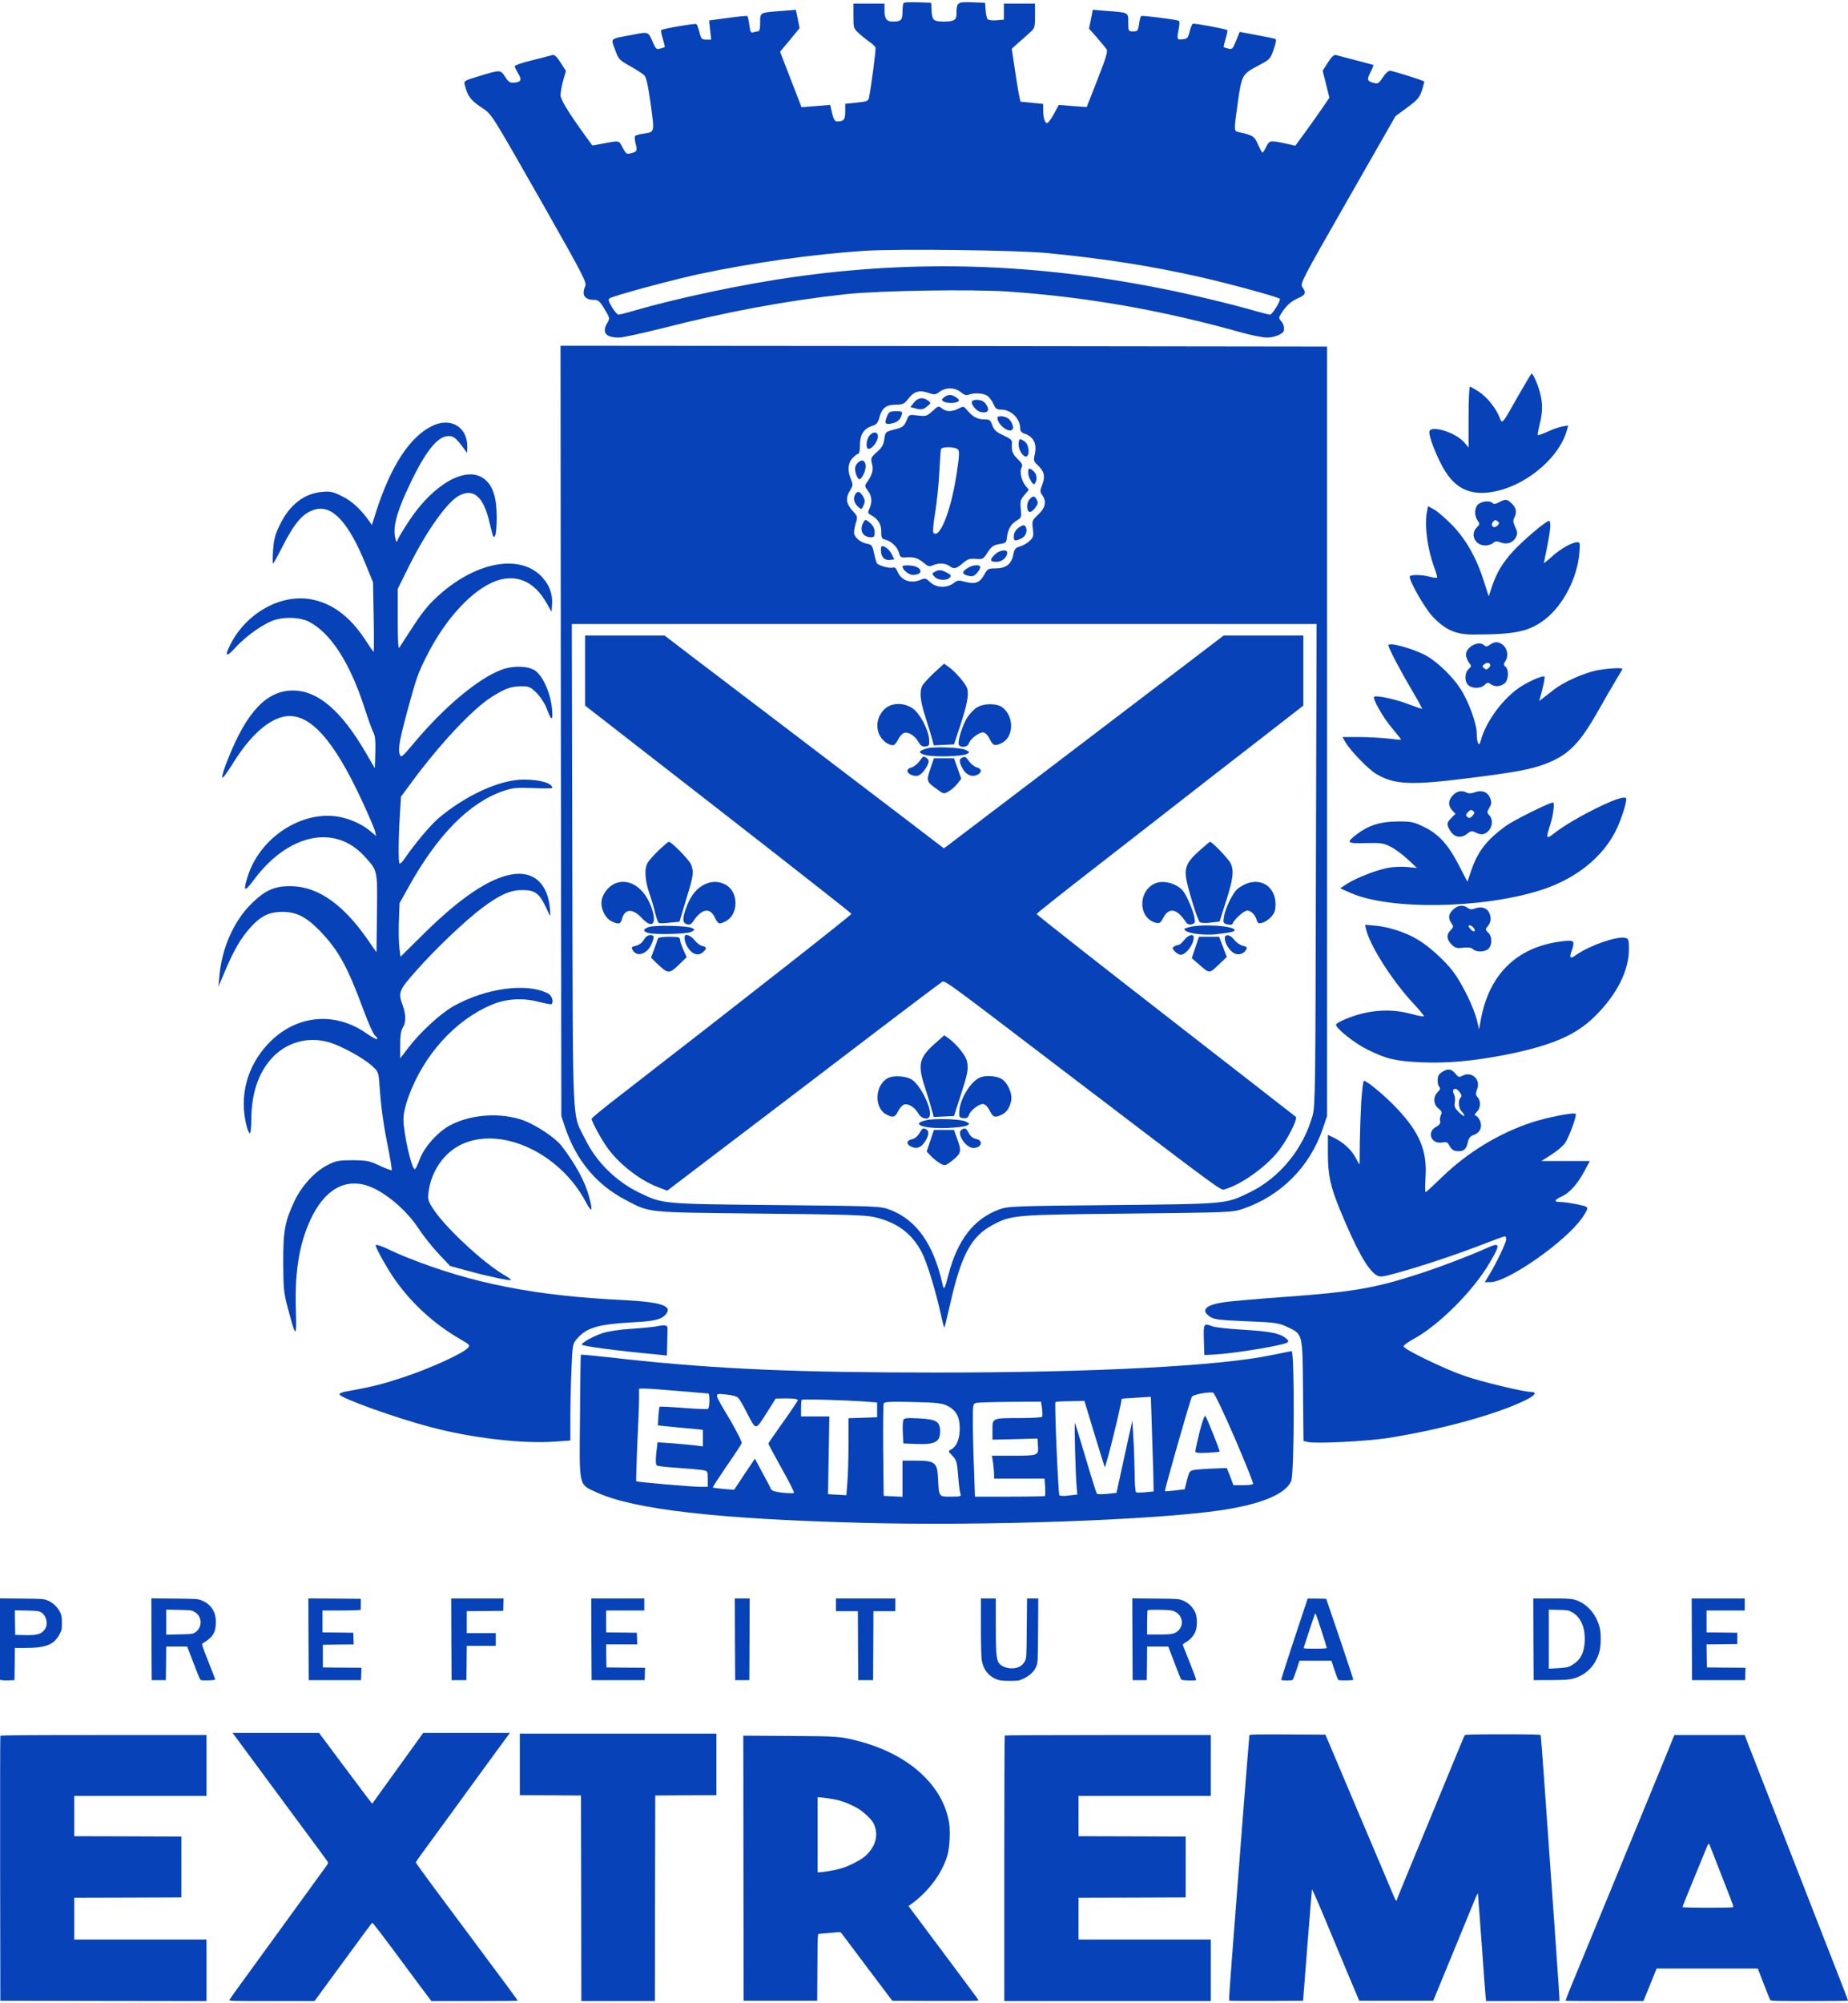 <svg width="192" height="208" viewBox="0 0 192 208" fill="none" xmlns="http://www.w3.org/2000/svg">
<path d="M93.884 0.304C93.816 0.372 93.765 0.797 93.765 1.238C93.765 2.088 93.612 2.241 92.762 2.241C92.116 2.241 91.895 1.952 91.895 1.102V0.372H90.28H88.665V1.663C88.665 2.887 88.682 2.955 89.226 3.448C89.515 3.72 90.025 4.128 90.314 4.332C90.62 4.536 90.909 4.808 90.96 4.927C91.028 5.114 90.518 8.99 90.28 10.163C90.212 10.486 90.042 10.554 89.005 10.656L87.816 10.775V11.591C87.816 12.424 87.662 12.611 86.966 12.611C86.745 12.611 86.609 12.39 86.456 11.761L86.252 10.894L84.756 11.013L83.277 11.132L82.461 9.024C82.019 7.868 81.509 6.576 81.339 6.134L81.05 5.369L82.07 4.145L83.073 2.921L82.886 1.969L82.682 1.017L81.22 1.136C78.908 1.306 78.976 1.272 78.976 2.343C78.976 3.023 78.908 3.261 78.738 3.261C78.602 3.261 78.381 3.312 78.228 3.363C78.024 3.448 77.939 3.278 77.854 2.598C77.786 2.122 77.701 1.697 77.633 1.663C77.582 1.629 76.664 1.714 75.594 1.867L73.673 2.122L73.775 3.108L73.894 4.111H73.384C72.908 4.111 72.84 4.043 72.67 3.346C72.568 2.921 72.415 2.547 72.347 2.496C72.211 2.411 68.811 2.989 68.692 3.125C68.641 3.176 68.726 3.584 68.862 4.026C68.998 4.485 69.083 4.876 69.066 4.893C69.049 4.91 68.828 4.978 68.59 5.046C68.199 5.148 68.131 5.08 67.842 4.417C67.332 3.244 67.417 3.278 65.598 3.635C63.303 4.06 63.456 3.941 63.898 5.148C64.255 6.151 64.323 6.219 65.462 6.865C66.125 7.239 66.788 7.664 66.941 7.817C67.145 8.021 67.332 8.854 67.604 10.809C68.012 13.818 68.046 13.698 66.805 13.886C66.397 13.937 66.023 14.056 65.972 14.14C65.921 14.242 65.955 14.599 66.04 14.939C66.244 15.653 66.176 15.772 65.513 15.925C65.105 16.027 65.02 15.959 64.697 15.347C64.306 14.565 64.374 14.582 62.742 14.888C62.096 15.024 61.553 15.109 61.536 15.092C61.536 15.092 61.213 14.65 60.839 14.14C59.02 11.625 58.238 10.333 58.238 9.874C58.238 9.602 58.357 8.922 58.51 8.361L58.799 7.358L58.238 6.491C57.864 5.896 57.609 5.658 57.405 5.709C57.252 5.76 56.317 5.998 55.314 6.253C54.294 6.491 53.478 6.78 53.478 6.882C53.478 6.967 53.648 7.307 53.835 7.63C54.243 8.293 54.141 8.531 53.393 8.582C52.985 8.616 52.815 8.497 52.475 7.97C51.982 7.222 52.016 7.222 49.62 7.953C48.226 8.378 48.175 8.412 48.294 8.837C48.566 9.942 48.889 10.384 49.908 11.081C51.166 11.931 50.758 11.302 56.572 21.501C60.601 28.606 60.975 29.337 60.805 29.711C60.397 30.629 60.737 31.139 61.757 31.139C62.164 31.139 62.334 31.292 62.81 32.091C63.371 33.026 63.371 33.077 63.099 33.519C62.505 34.539 62.913 35.049 64.34 35.049C64.697 35.049 66.788 34.59 68.964 34.046C75.543 32.363 81.883 31.19 87.9 30.544C91.334 30.17 100.955 30.017 104.746 30.272C113.008 30.85 120.742 32.21 129.105 34.556C130.091 34.828 131.213 35.049 131.621 35.049C132.42 35.049 133.355 34.658 133.389 34.318C133.44 33.91 133.338 33.604 133.083 33.315C132.845 33.043 132.845 32.975 133.117 32.55C133.644 31.717 134.103 31.309 134.851 30.969C135.633 30.629 135.735 30.408 135.31 29.813C135.055 29.456 135.242 29.099 140.018 20.753L144.982 12.067L146.223 11.149C147.294 10.367 147.481 10.129 147.736 9.381C147.889 8.905 147.991 8.48 147.974 8.463C147.821 8.327 144.642 7.341 144.404 7.341C144.251 7.341 143.911 7.647 143.673 8.038C143.265 8.65 143.146 8.718 142.755 8.616C142.041 8.446 141.99 8.276 142.381 7.511C142.585 7.12 142.721 6.78 142.687 6.746C142.653 6.729 141.837 6.508 140.851 6.253C139.865 5.998 138.948 5.76 138.795 5.709C138.608 5.658 138.336 5.896 137.962 6.491L137.418 7.341L137.775 8.752L138.115 10.146L137.248 11.421C136.755 12.118 135.973 13.239 135.48 13.902L134.579 15.126L133.508 14.888C131.961 14.565 131.876 14.582 131.553 15.245C131.4 15.568 131.23 15.84 131.162 15.84C131.111 15.84 130.907 15.466 130.703 15.007C130.346 14.158 130.176 14.039 128.748 13.732C128.17 13.597 128.187 13.681 128.612 10.571C129.02 7.749 129.054 7.698 130.822 6.763C131.944 6.168 131.995 6.117 132.335 5.114C132.59 4.366 132.624 4.077 132.471 4.026C132.352 3.992 131.485 3.805 130.533 3.635L128.799 3.312L128.425 4.23C128.085 5.08 128.017 5.148 127.609 5.046C127.371 4.978 127.15 4.91 127.133 4.893C127.116 4.876 127.201 4.485 127.337 4.026C127.473 3.584 127.558 3.176 127.507 3.125C127.388 3.006 124.142 2.411 123.938 2.462C123.853 2.496 123.7 2.853 123.598 3.278C123.428 3.958 123.36 4.026 122.867 4.077C122.272 4.145 122.255 4.111 122.476 2.955C122.578 2.445 122.561 2.19 122.425 2.139C122.068 2.02 118.685 1.578 118.566 1.663C118.498 1.697 118.396 2.071 118.345 2.496C118.226 3.21 118.192 3.261 117.716 3.261C117.24 3.261 117.223 3.244 117.223 2.343C117.223 1.272 117.291 1.306 114.996 1.136L113.535 1.017L113.348 1.986L113.144 2.972L113.959 3.89C114.401 4.4 114.843 4.944 114.962 5.097C115.115 5.335 114.945 5.913 114.027 8.259L112.906 11.115L111.461 11.013L109.999 10.894L109.489 11.846C109.217 12.356 108.894 12.781 108.792 12.781C108.554 12.781 108.384 12.237 108.384 11.404V10.792L107.211 10.673L106.021 10.554L105.851 9.755C105.766 9.313 105.562 8.072 105.409 7.001L105.12 5.063L105.698 4.536C106.021 4.264 106.565 3.771 106.905 3.465C107.517 2.921 107.534 2.887 107.534 1.646V0.372H105.919H104.304V1.204V2.037L103.522 2.105C103.097 2.139 102.689 2.088 102.604 1.986C102.519 1.884 102.434 1.459 102.4 1.051L102.349 0.287L100.972 0.236C99.443 0.185 99.375 0.236 99.375 1.493C99.375 2.071 99.086 2.241 98.1 2.241C96.995 2.241 96.842 2.105 96.791 1.153L96.74 0.287L95.38 0.236C94.615 0.219 93.952 0.236 93.884 0.304ZM108.809 26.277C114.877 26.872 119.62 27.62 124.737 28.776C127.677 29.439 132.777 30.833 132.964 31.02C133.117 31.156 132.182 32.669 131.961 32.669C131.842 32.669 131.213 32.516 130.567 32.329C128.034 31.598 123.972 30.612 120.708 29.966C107.483 27.331 95.142 26.957 82.376 28.776C77.293 29.49 70.375 30.952 65.989 32.227C65.173 32.465 64.391 32.669 64.255 32.669C64.136 32.669 63.83 32.312 63.575 31.887C63.201 31.258 63.167 31.071 63.354 30.969C63.779 30.697 69.814 29.065 72.585 28.47C78.041 27.297 84.45 26.396 89.855 26.04C93.425 25.819 105.613 25.971 108.809 26.277Z" fill="#0742B8"/>
<path d="M58.271 75.88L58.322 115.878L58.713 117.067C59.886 120.518 61.994 123.034 65.037 124.615C67.587 125.941 66.941 125.873 78.976 126.009C87.866 126.094 89.974 126.162 90.892 126.383C93.204 126.927 94.734 128.066 95.753 130.003C96.314 131.057 97.232 134.083 97.776 136.582C97.929 137.313 98.082 137.874 98.116 137.84C98.15 137.823 98.405 136.752 98.694 135.494C99.867 130.309 100.887 128.389 103.114 127.199C105.086 126.145 105.341 126.128 117.223 126.009C127.745 125.89 128.051 125.89 129.122 125.516C133.048 124.19 136.057 121.181 137.417 117.237L137.876 115.878V75.931V35.984L98.048 35.933L58.237 35.899L58.271 75.88ZM99.833 40.726C100.173 41.015 100.411 41.083 100.649 40.981C101.227 40.76 102.162 40.811 102.587 41.1C102.808 41.253 103.08 41.644 103.216 41.95C103.42 42.426 103.556 42.528 103.981 42.528C105.069 42.528 106.004 43.463 106.004 44.551C106.004 44.755 106.157 44.925 106.395 45.01C107.346 45.299 107.754 46.047 107.516 47.118C107.363 47.798 107.38 47.883 107.788 48.274C108.485 48.92 108.621 49.447 108.298 50.297C108.043 50.96 108.043 51.062 108.281 51.402C108.757 52.065 108.621 52.711 107.873 53.424C107.227 54.036 107.21 54.087 107.312 54.92C107.397 55.685 107.363 55.804 106.956 56.178C106.718 56.399 106.276 56.654 105.97 56.739C105.494 56.875 105.392 57.011 105.273 57.606C105.086 58.575 104.508 59.017 103.437 59.017C102.672 59.017 102.604 59.051 102.247 59.697C101.788 60.513 101.312 60.683 100.275 60.411C99.612 60.224 99.476 60.241 99.051 60.564C98.337 61.091 97.266 61.04 96.637 60.445C96.212 60.037 96.093 60.003 95.719 60.173C94.683 60.649 93.645 60.309 93.255 59.357C93.102 59 92.949 58.864 92.779 58.932C92.473 59.051 91.266 58.728 91.113 58.49C91.045 58.371 90.909 57.912 90.807 57.436C90.637 56.637 90.569 56.552 90.059 56.45C89.447 56.331 88.903 55.906 88.75 55.464C88.699 55.294 88.767 54.818 88.886 54.41C89.124 53.645 89.124 53.628 88.563 53.017C87.9 52.285 87.832 51.708 88.325 50.909C88.631 50.399 88.631 50.314 88.41 49.77C88.036 48.869 88.087 48.087 88.58 47.56C88.801 47.322 89.073 47.118 89.175 47.118C89.277 47.118 89.345 46.727 89.345 46.2C89.345 45.129 89.736 44.517 90.603 44.228C91.079 44.075 91.215 43.922 91.385 43.276C91.657 42.341 92.082 42.018 93.102 42.018C93.799 42.018 93.934 41.95 94.427 41.338C95.022 40.59 95.566 40.471 96.62 40.845C97.079 40.998 97.232 40.981 97.623 40.675C98.286 40.2 99.221 40.217 99.833 40.726ZM136.72 89.734C136.669 112.886 136.652 114.773 136.38 115.793C135.428 119.277 132.929 122.337 129.751 123.85C127.32 125.023 127.473 125.006 115.523 125.125C105.052 125.227 104.695 125.244 103.76 125.601C101.159 126.57 99.476 128.763 98.541 132.349C98.15 133.879 98.065 134.032 97.929 133.369C97.011 129.188 95.209 126.638 92.439 125.601C91.504 125.244 91.164 125.227 80.676 125.125C68.725 125.006 68.879 125.023 66.448 123.85C64.017 122.677 61.96 120.671 60.787 118.257C59.41 115.487 59.529 117.866 59.461 89.819L59.41 64.796H98.099H136.788L136.72 89.734Z" fill="#0742B8"/>
<path d="M98.082 41.253C97.811 41.474 97.794 41.525 98.014 41.678C98.32 41.882 99.204 41.899 99.527 41.695C99.697 41.576 99.663 41.491 99.357 41.27C98.865 40.93 98.507 40.93 98.082 41.253Z" fill="#0742B8"/>
<path d="M94.955 41.797L94.581 42.273L94.989 42.375C95.669 42.579 95.924 42.545 96.332 42.188C96.74 41.848 96.74 41.848 96.417 41.593C95.907 41.203 95.363 41.288 94.955 41.797Z" fill="#0742B8"/>
<path d="M100.99 41.678C100.837 41.933 101.398 42.647 101.84 42.766C102.706 42.987 102.927 42.528 102.298 41.797C102.027 41.491 101.16 41.406 100.99 41.678Z" fill="#0742B8"/>
<path d="M96.841 42.715C96.298 43.208 96.196 43.242 95.363 43.14C94.445 43.038 94.445 43.038 94.207 43.616C93.918 44.296 93.799 44.381 92.762 44.636C92.014 44.84 91.98 44.874 91.878 45.588C91.793 46.166 91.64 46.472 91.113 46.931C90.467 47.509 90.45 47.577 90.603 48.189C90.773 48.818 90.603 49.362 89.991 50.195C89.838 50.416 89.872 50.569 90.161 50.943C90.586 51.47 90.637 52.15 90.331 52.813C90.144 53.204 90.161 53.289 90.45 53.459C91.232 53.883 91.555 54.394 91.555 55.158C91.555 55.821 91.606 55.94 91.946 56.025C92.592 56.178 93.238 56.79 93.391 57.368C93.527 57.861 93.595 57.912 94.122 57.878C94.955 57.81 95.38 57.946 95.975 58.439C96.433 58.83 96.552 58.864 96.927 58.694C97.504 58.439 98.218 58.456 98.626 58.762C99.102 59.119 99.34 59.068 100.02 58.49C100.53 58.048 100.717 57.98 101.38 58.031C102.094 58.082 102.162 58.048 102.536 57.47C103.012 56.722 103.165 56.603 103.964 56.467C104.474 56.399 104.559 56.314 104.61 55.872C104.695 55.005 105.001 54.444 105.579 54.087C106.123 53.748 106.14 53.714 106.055 52.847C105.97 52.048 106.021 51.895 106.429 51.402L106.888 50.858L106.531 50.416C106.106 49.872 105.919 48.954 106.14 48.546C106.276 48.291 106.208 48.121 105.732 47.662C105.188 47.135 105.069 46.795 105.137 45.979C105.154 45.69 104.967 45.537 104.236 45.197C103.488 44.857 103.284 44.653 103.097 44.16C102.91 43.616 102.808 43.548 102.298 43.548C101.584 43.548 101.108 43.31 100.547 42.664C100.122 42.154 100.105 42.154 99.578 42.426C98.915 42.766 98.354 42.766 97.912 42.443C97.487 42.12 97.504 42.12 96.841 42.715ZM99.544 46.693C99.697 46.88 99.663 47.407 99.391 49.192C98.813 53 97.64 55.991 96.978 55.328C96.892 55.243 96.978 54.291 97.165 53.204C97.335 52.116 97.538 50.246 97.59 49.039C97.657 47.849 97.725 46.761 97.759 46.642C97.861 46.353 99.272 46.37 99.544 46.693Z" fill="#0742B8"/>
<path d="M92.15 43.242C91.861 43.956 91.963 44.109 92.626 43.973C93.254 43.837 93.51 43.616 93.68 43.072C93.781 42.732 93.731 42.698 93.085 42.698C92.456 42.698 92.371 42.749 92.15 43.242Z" fill="#0742B8"/>
<path d="M103.624 43.378C103.624 44.075 104.797 44.993 105.188 44.602C105.409 44.381 105.052 43.599 104.661 43.395C104.236 43.157 103.624 43.157 103.624 43.378Z" fill="#0742B8"/>
<path d="M90.297 45.282C89.957 45.775 89.94 46.608 90.263 46.608C90.62 46.608 91.215 45.792 91.215 45.316C91.215 44.789 90.654 44.772 90.297 45.282Z" fill="#0742B8"/>
<path d="M105.834 46.183C105.834 46.795 106.378 47.56 106.684 47.373C107.024 47.169 106.871 46.132 106.48 45.86C105.936 45.469 105.834 45.52 105.834 46.183Z" fill="#0742B8"/>
<path d="M89.107 48.07C88.954 48.206 88.835 48.478 88.835 48.648C88.835 49.158 89.158 49.872 89.345 49.753C89.685 49.532 90.025 48.648 89.923 48.223C89.804 47.73 89.498 47.679 89.107 48.07Z" fill="#0742B8"/>
<path d="M106.836 48.852C106.802 49.26 106.887 49.583 107.142 49.991C107.346 50.314 107.431 50.348 107.55 50.161C107.788 49.77 107.72 49.226 107.397 48.937C107.023 48.597 106.853 48.58 106.836 48.852Z" fill="#0742B8"/>
<path d="M88.835 51.367C88.614 51.792 88.733 52.234 89.175 52.642C89.498 52.931 89.515 52.914 89.719 52.472C89.889 52.099 89.872 51.928 89.685 51.572C89.345 50.994 89.073 50.926 88.835 51.367Z" fill="#0742B8"/>
<path d="M106.956 51.861C106.616 52.234 106.65 53.153 107.007 53.153C107.143 53.153 107.398 52.949 107.568 52.711C107.84 52.337 107.874 52.2 107.721 51.895C107.483 51.453 107.33 51.453 106.956 51.861Z" fill="#0742B8"/>
<path d="M89.702 54.24C89.243 55.073 89.634 55.787 90.518 55.787C90.79 55.787 90.875 55.685 90.875 55.311C90.875 54.818 90.688 54.495 90.161 54.105C89.923 53.934 89.855 53.952 89.702 54.24Z" fill="#0742B8"/>
<path d="M106.088 54.631C105.595 54.886 105.323 55.277 105.323 55.736C105.323 56.178 105.459 56.212 106.088 55.923C106.564 55.719 106.802 55.107 106.564 54.699C106.462 54.512 106.343 54.495 106.088 54.631Z" fill="#0742B8"/>
<path d="M91.538 56.858C91.453 57.725 91.81 58.218 92.473 58.133L92.915 58.082L92.626 57.504C92.32 56.909 91.572 56.467 91.538 56.858Z" fill="#0742B8"/>
<path d="M103.369 57.572C102.791 58.133 102.842 58.337 103.522 58.337C104.117 58.337 104.644 57.878 104.644 57.368C104.644 56.994 103.794 57.13 103.369 57.572Z" fill="#0742B8"/>
<path d="M93.765 58.83C93.765 59.153 94.428 59.697 94.836 59.697C96.059 59.68 95.805 58.796 94.547 58.711C94.088 58.677 93.765 58.728 93.765 58.83Z" fill="#0742B8"/>
<path d="M100.53 58.983C99.901 59.357 99.935 59.646 100.598 59.782C101.057 59.884 101.21 59.833 101.533 59.459C101.754 59.204 101.89 58.915 101.839 58.83C101.686 58.592 101.04 58.66 100.53 58.983Z" fill="#0742B8"/>
<path d="M97.114 59.374C96.808 59.544 96.808 59.578 97.097 59.884C97.436 60.275 98.388 60.309 98.677 59.969C98.847 59.765 98.796 59.663 98.371 59.459C97.776 59.136 97.538 59.136 97.114 59.374Z" fill="#0742B8"/>
<path d="M60.787 69.624V73.262L74.607 84.005C82.188 89.904 88.427 94.799 88.461 94.884C88.495 94.986 77.514 103.605 64.408 113.753C62.793 114.994 61.467 116.082 61.467 116.167C61.467 116.456 62.538 118.427 63.167 119.26C64.408 120.943 66.533 122.575 68.385 123.272L69.32 123.629L71.734 121.793C78.432 116.711 86.132 110.846 91.436 106.8C94.7 104.319 97.538 102.177 97.759 102.041C98.201 101.769 97.232 101.072 110.083 110.863C126.504 123.374 126.827 123.612 127.167 123.51C128.952 123.034 131.689 121.062 132.98 119.311C133.898 118.07 134.833 116.167 134.629 115.963C134.544 115.895 128.459 111.152 121.098 105.44C113.721 99.712 107.703 94.986 107.703 94.901C107.703 94.833 110.559 92.573 114.044 89.87C117.512 87.167 121.557 84.039 123.002 82.9C124.447 81.761 127.83 79.144 130.533 77.053L135.411 73.262V69.624V65.987H131.264H127.133L123.41 68.825C115.064 75.183 99.816 86.776 98.592 87.694L98.065 88.085L93.323 84.464C90.705 82.475 85.367 78.413 81.441 75.421C77.514 72.429 73.111 69.097 71.666 67.992L69.049 65.987H64.918H60.787V69.624Z" fill="#0742B8"/>
<path d="M97.045 69.862C96.467 70.389 95.923 71.001 95.821 71.205C95.515 71.817 95.6 72.752 96.127 74.384C96.399 75.234 96.705 76.254 96.824 76.662L97.011 77.393L98.065 77.342L99.119 77.291L99.765 75.336C100.479 73.16 100.666 72.174 100.496 71.511C100.377 71.035 99.272 69.743 98.524 69.216L98.082 68.91L97.045 69.862Z" fill="#0742B8"/>
<path d="M91.929 73.602C91.198 74.299 90.96 75.285 91.317 76.186C91.589 76.849 92.235 77.376 92.796 77.376C92.915 77.376 93.153 77.121 93.306 76.798C93.459 76.475 93.731 76.169 93.935 76.101C94.394 75.965 95.056 76.39 95.43 77.053C95.651 77.427 95.822 77.546 96.144 77.512C96.535 77.461 96.569 77.393 96.535 76.781C96.467 75.761 95.567 74.061 94.819 73.551C93.901 72.922 92.626 72.956 91.929 73.602Z" fill="#0742B8"/>
<path d="M101.482 73.466C101.176 73.653 100.751 74.112 100.513 74.469C100.02 75.217 99.476 76.934 99.612 77.308C99.748 77.665 100.513 77.614 100.649 77.206C100.802 76.713 101.754 75.999 102.162 76.05C102.383 76.084 102.638 76.356 102.825 76.73C103.165 77.427 103.352 77.495 104.032 77.172C105.324 76.594 105.409 74.435 104.168 73.466C103.59 73.007 102.196 73.007 101.482 73.466Z" fill="#0742B8"/>
<path d="M96.348 77.699C95.396 77.954 95.328 78.174 96.161 78.395C97.028 78.633 99.986 78.549 100.479 78.276C100.768 78.107 100.768 78.09 100.377 77.886C99.901 77.614 97.147 77.495 96.348 77.699Z" fill="#0742B8"/>
<path d="M95.498 79.076C95.294 79.347 94.92 79.636 94.699 79.687C94.461 79.738 94.274 79.891 94.274 80.027C94.274 80.35 94.92 80.656 95.379 80.537C95.787 80.435 96.484 79.483 96.484 79.025C96.484 78.82 96.161 78.566 95.906 78.566C95.889 78.566 95.702 78.787 95.498 79.076Z" fill="#0742B8"/>
<path d="M99.935 78.684C99.612 78.803 99.663 79.245 100.054 79.874C100.428 80.503 101.04 80.724 101.567 80.435C102.043 80.18 102.009 79.823 101.499 79.687C101.278 79.636 100.904 79.347 100.7 79.075C100.326 78.549 100.292 78.531 99.935 78.684Z" fill="#0742B8"/>
<path d="M96.654 79.84C96.229 81.098 96.246 81.166 97.402 81.982C98.048 82.458 98.065 82.458 98.558 82.169C98.847 82.016 99.255 81.642 99.476 81.37L99.867 80.86L99.493 79.789L99.119 78.735H98.065H97.028L96.654 79.84Z" fill="#0742B8"/>
<path d="M68.488 88.238C68.012 88.697 67.485 89.275 67.332 89.513C66.924 90.125 66.975 91.332 67.468 92.759C67.689 93.405 67.978 94.357 68.08 94.85C68.199 95.326 68.369 95.785 68.454 95.836C68.539 95.887 69.049 95.87 69.593 95.802L70.596 95.7L71.293 93.371C72.075 90.839 72.109 90.55 71.786 89.734C71.565 89.241 69.763 87.405 69.491 87.405C69.423 87.405 68.981 87.779 68.488 88.238Z" fill="#0742B8"/>
<path d="M124.6 88.34C123.376 89.428 123.087 89.989 123.223 91.111C123.342 92.028 124.396 95.496 124.651 95.751C124.736 95.836 125.212 95.87 125.756 95.802L126.708 95.683L127.337 93.711C128.119 91.298 128.238 90.38 127.847 89.632C127.609 89.139 125.943 87.422 125.722 87.405C125.671 87.405 125.178 87.83 124.6 88.34Z" fill="#0742B8"/>
<path d="M64.119 91.654C63.235 91.926 62.487 92.895 62.487 93.779C62.487 94.51 62.946 95.36 63.49 95.632C64.204 96.006 64.476 95.972 64.595 95.496C64.884 94.34 65.7 94.272 66.669 95.309C67.774 96.499 68.284 95.955 67.689 94.238C67.009 92.3 65.53 91.23 64.119 91.654Z" fill="#0742B8"/>
<path d="M73.281 91.79C72.398 92.198 71.786 92.946 71.344 94.119C70.868 95.36 70.885 95.836 71.378 95.972C71.65 96.04 71.82 95.972 72.007 95.683C72.907 94.34 73.74 94.187 74.267 95.258C74.624 95.989 74.709 96.006 75.406 95.649C76.698 94.986 76.766 92.759 75.525 91.944C74.845 91.501 74.029 91.451 73.281 91.79Z" fill="#0742B8"/>
<path d="M120.214 91.654C118.225 92.266 118.157 95.343 120.112 95.819C120.469 95.904 120.588 95.819 120.877 95.275C121.455 94.187 122.271 94.34 123.172 95.683C123.359 95.972 123.529 96.04 123.818 95.972C124.158 95.87 124.192 95.785 124.09 95.241C123.954 94.493 123.257 92.878 122.866 92.453C122.254 91.773 121.047 91.4 120.214 91.654Z" fill="#0742B8"/>
<path d="M129.581 91.722C129.207 91.859 128.748 92.13 128.527 92.335C128.034 92.81 127.32 94.272 127.167 95.156C127.065 95.819 127.082 95.87 127.541 95.989C127.864 96.057 128.034 96.023 128.085 95.87C128.221 95.462 129.258 94.544 129.581 94.544C129.972 94.544 130.397 94.969 130.567 95.53C130.669 95.87 130.771 95.921 131.128 95.819C131.383 95.768 131.791 95.496 132.063 95.207C132.42 94.816 132.522 94.544 132.522 93.898C132.522 92.165 131.162 91.162 129.581 91.722Z" fill="#0742B8"/>
<path d="M67.383 96.261C66.805 96.482 66.771 96.686 67.298 96.856C67.91 97.077 71.394 96.992 71.837 96.754C72.21 96.55 72.21 96.533 71.904 96.363C71.48 96.108 67.961 96.04 67.383 96.261Z" fill="#0742B8"/>
<path d="M123.512 96.278C122.985 96.431 122.951 96.465 123.223 96.669C123.614 96.941 125.195 97.128 126.3 97.009C127.847 96.839 128.272 96.737 128.272 96.584C128.272 96.125 124.821 95.904 123.512 96.278Z" fill="#0742B8"/>
<path d="M66.89 97.587C66.703 97.893 66.414 98.114 66.074 98.199C65.632 98.301 65.581 98.352 65.717 98.624C66.142 99.423 67.247 99.083 67.689 98.029C68.012 97.247 67.995 97.094 67.553 97.094C67.298 97.094 67.06 97.281 66.89 97.587Z" fill="#0742B8"/>
<path d="M71.139 97.213C71.037 97.91 71.649 98.913 72.278 99.066C72.567 99.134 72.805 99.066 73.026 98.879C73.468 98.471 73.451 98.335 72.941 98.216C72.72 98.165 72.346 97.876 72.142 97.604C71.802 97.145 71.19 96.907 71.139 97.213Z" fill="#0742B8"/>
<path d="M123.036 97.604C122.815 97.876 122.56 98.114 122.441 98.114C122.322 98.114 122.118 98.182 121.982 98.284C121.778 98.403 121.778 98.488 122.05 98.777C122.237 98.981 122.509 99.134 122.662 99.134C123.223 99.134 124.022 98.08 124.022 97.332C124.022 96.907 123.427 97.077 123.036 97.604Z" fill="#0742B8"/>
<path d="M127.252 97.451C127.252 97.944 127.745 98.726 128.204 98.964C128.646 99.219 129.224 99.049 129.462 98.624C129.598 98.352 129.547 98.301 129.122 98.199C128.833 98.131 128.442 97.859 128.238 97.587C127.796 97.009 127.252 96.924 127.252 97.451Z" fill="#0742B8"/>
<path d="M68.352 97.468C68.318 97.587 68.131 98.08 67.961 98.573L67.638 99.44L68.25 100.035C69.389 101.123 69.525 101.14 70.493 100.205L71.343 99.389L71.003 98.624C70.816 98.199 70.647 97.723 70.647 97.553C70.647 97.315 70.477 97.264 69.541 97.264C68.794 97.264 68.403 97.332 68.352 97.468Z" fill="#0742B8"/>
<path d="M124.192 98.386L123.818 99.491L124.549 100.12C125.671 101.106 125.637 101.106 126.589 100.188L127.456 99.372L127.065 98.318L126.657 97.264H125.603H124.566L124.192 98.386Z" fill="#0742B8"/>
<path d="M97.199 108.296C95.499 109.792 95.329 110.489 96.043 112.733C96.281 113.43 96.587 114.45 96.74 114.994L97.012 115.98L98.066 115.929L99.12 115.878L99.749 113.923C100.53 111.526 100.632 111.033 100.479 110.251C100.377 109.639 99.409 108.432 98.542 107.803L98.1 107.497L97.199 108.296Z" fill="#0742B8"/>
<path d="M92.201 111.968C90.875 112.716 90.807 115.062 92.099 115.725C92.779 116.082 93 116.014 93.306 115.385C93.459 115.062 93.731 114.756 93.935 114.688C94.376 114.552 95.056 114.977 95.43 115.64C95.736 116.167 96.416 116.32 96.586 115.895C96.858 115.198 95.719 112.818 94.819 112.155C94.24 111.713 92.813 111.611 92.201 111.968Z" fill="#0742B8"/>
<path d="M101.839 111.866C100.853 112.274 99.748 114.076 99.663 115.385C99.629 115.98 99.663 116.048 100.088 116.099C100.411 116.133 100.564 116.065 100.649 115.81C100.802 115.3 101.737 114.586 102.162 114.637C102.383 114.671 102.638 114.943 102.825 115.317C103.165 116.014 103.352 116.082 104.032 115.759C104.559 115.538 104.899 115.045 105.052 114.314C105.222 113.549 104.661 112.325 103.981 111.985C103.437 111.696 102.4 111.645 101.839 111.866Z" fill="#0742B8"/>
<path d="M96.196 116.32C94.53 116.711 95.975 117.22 98.423 117.119C99.375 117.085 100.292 116.966 100.462 116.864C100.768 116.694 100.768 116.677 100.377 116.473C99.868 116.184 97.131 116.099 96.196 116.32Z" fill="#0742B8"/>
<path d="M95.515 117.679C95.328 117.985 95.022 118.24 94.75 118.291C94.206 118.393 94.121 118.767 94.597 119.022C95.141 119.311 95.583 119.209 95.957 118.733C96.45 118.121 96.586 117.492 96.297 117.305C95.923 117.067 95.838 117.118 95.515 117.679Z" fill="#0742B8"/>
<path d="M99.901 117.305C99.34 117.662 100.326 119.192 101.125 119.192C101.975 119.192 102.213 118.427 101.414 118.257C101.074 118.189 100.802 117.968 100.649 117.645C100.36 117.118 100.275 117.067 99.901 117.305Z" fill="#0742B8"/>
<path d="M96.654 118.444L96.28 119.566L96.756 120.076C97.028 120.348 97.47 120.688 97.725 120.824C98.167 121.062 98.235 121.045 98.881 120.552C99.867 119.753 99.918 119.583 99.493 118.376L99.119 117.322H98.065H97.028L96.654 118.444Z" fill="#0742B8"/>
<path d="M157.764 41.05C156.013 44.16 156.081 44.058 155.809 43.361C155.435 42.392 154.484 41.219 153.651 40.675C153.209 40.387 152.801 40.149 152.716 40.149C152.648 40.149 152.58 41.577 152.58 43.31V46.472L152.155 45.962C151.22 44.857 148.5 44.058 148.5 44.874C148.5 45.384 149.112 47.033 149.792 48.308C150.931 50.484 152.376 51.351 154.518 51.147C158.019 50.824 161.895 47.798 162.779 44.721L162.932 44.177L162.337 44.279C162.014 44.33 161.317 44.568 160.79 44.823C160.263 45.061 159.804 45.214 159.77 45.18C159.736 45.146 159.821 44.653 159.957 44.092C160.28 42.851 160.297 41.865 159.991 40.743C159.787 39.928 159.277 38.789 159.124 38.789C159.09 38.789 158.478 39.809 157.764 41.05Z" fill="#0742B8"/>
<path d="M44.86 44.245C42.582 45.367 40.61 48.376 39.097 53.067L38.638 54.512L38.281 54.002C37.431 52.83 36.547 52.014 35.527 51.521C34.575 51.045 34.321 50.994 33.453 51.079C31.584 51.232 30.054 52.438 29.051 54.546C28.575 55.515 28.439 56.059 28.371 57.147C28.32 57.895 28.32 58.507 28.371 58.507C28.422 58.507 28.813 57.81 29.238 56.96C30.615 54.24 31.482 53.237 32.757 52.898C34.541 52.404 36.258 54.291 38.026 58.677L38.757 60.462L38.825 64.117C38.859 66.122 38.859 67.737 38.808 67.686C38.757 67.635 38.332 67.023 37.856 66.292C36.309 63.981 34.473 62.621 32.332 62.23C29.153 61.652 25.566 63.658 23.917 66.955C23.305 68.179 23.509 68.281 24.444 67.261C25.617 65.969 27.487 64.677 28.643 64.338C29.748 64.032 31.227 64.117 32.077 64.541C34.337 65.698 36.326 68.757 37.856 73.449C38.23 74.622 38.655 75.795 38.791 76.05C38.978 76.39 39.029 76.985 38.995 78.141L38.944 79.772L38.026 78.192C35.459 73.789 33.029 71.698 30.428 71.698C27.708 71.698 25.617 73.908 23.662 78.871C23.305 79.738 23.05 80.571 23.084 80.724C23.118 80.877 23.577 80.265 24.155 79.33C25.957 76.407 27.878 74.673 29.629 74.384C32.145 73.993 34.66 76.747 37.652 83.24C38.298 84.634 38.893 86.011 38.961 86.3L39.08 86.81L38.519 86.334C37.788 85.705 36.768 85.195 35.714 84.923C31.839 83.886 27.164 86.674 25.77 90.889C25.226 92.555 25.379 92.708 26.331 91.416C29.867 86.606 34.762 85.518 37.839 88.884C39.25 90.43 39.216 90.26 39.165 94.833L39.114 98.879L38.111 97.434C35.68 93.983 33.181 92.181 30.564 92.028C28.626 91.926 27.572 92.368 26.025 93.932C24.24 95.734 23.033 98.522 22.795 101.344L22.693 102.449L23.339 100.919C24.291 98.658 25.022 97.4 26.042 96.278C27.096 95.105 27.98 94.68 29.357 94.68C30.785 94.68 31.822 95.207 33.215 96.635C35.153 98.641 36.088 100.324 37.771 104.879C38.264 106.222 38.808 107.429 38.978 107.548C39.148 107.667 39.233 107.82 39.182 107.888C39.114 107.939 38.621 107.684 38.094 107.31C34.728 104.947 30.649 105.389 27.827 108.415C25.651 110.744 24.835 113.821 25.617 116.897C25.719 117.322 25.872 117.662 25.957 117.662C26.042 117.662 26.11 117.033 26.11 116.252C26.127 113.549 26.824 111.441 28.218 109.894C29.731 108.228 31.992 107.582 34.202 108.228C35.442 108.585 37.805 109.877 38.672 110.693C39.318 111.271 39.335 111.322 39.437 112.818C39.607 115.113 39.845 116.829 40.338 119.243C40.576 120.45 40.729 121.453 40.695 121.504C40.644 121.538 40.083 121.334 39.437 121.028C38.383 120.535 38.111 120.484 36.649 120.467C35.221 120.467 34.915 120.518 34.083 120.943C32.774 121.572 31.346 123.119 30.615 124.666C29.595 126.825 29.425 127.76 29.425 131.091C29.442 133.76 29.476 134.236 29.901 135.8C30.751 139.03 30.836 139.047 30.734 135.851C30.615 131.754 31.176 128.712 32.519 126.111C34.083 123.136 36.377 122.167 38.927 123.425C40.542 124.224 42.412 125.907 43.483 127.556C43.993 128.338 44.945 129.527 45.591 130.207L46.764 131.448L48.548 131.941C50.605 132.502 52.985 133.012 53.087 132.91C53.121 132.859 52.798 132.621 52.373 132.383C50.18 131.091 46.355 127.539 45.047 125.584C44.486 124.734 44.435 124.547 44.52 123.816C44.775 121.606 46.169 119.617 48.038 118.784C52.152 116.931 58.17 119.736 60.855 124.785C61.501 125.992 61.62 125.822 61.212 124.292C60.787 122.694 59.852 120.96 58.34 118.971C57.694 118.138 55.654 116.778 54.311 116.303C51.982 115.504 49.041 115.691 46.883 116.778C45.574 117.424 44.078 119.073 43.602 120.382C43.398 120.943 43.177 121.402 43.092 121.402C42.769 121.402 41.919 117.696 41.919 116.201C41.919 115.623 42.106 114.807 42.429 113.906C44.027 109.52 47.273 105.933 51.098 104.318C52.594 103.689 54.328 103.587 55.994 104.029C56.674 104.199 57.252 104.301 57.303 104.267C57.558 103.995 57.337 103.367 56.929 103.146C54.719 102.024 50.486 102.585 47.12 104.471C45.778 105.219 43.619 107.208 42.412 108.806L41.579 109.894V108.5C41.579 107.514 41.664 106.987 41.851 106.698C42.191 106.171 42.191 105.389 41.851 104.42C41.341 103.027 41.426 102.84 43.279 100.749C45.251 98.522 48.378 95.547 50.112 94.255C51.931 92.895 53.019 92.419 54.243 92.419C55.722 92.419 56.096 92.759 57.031 94.884C57.184 95.224 57.201 95.122 57.133 94.306C56.895 91.688 55.399 90.379 53.104 90.805C50.775 91.23 47.783 93.252 44.095 96.89L41.613 99.338L41.494 98.42C41.426 97.91 41.409 96.652 41.443 95.632L41.511 93.779L42.412 92.164C45.455 86.674 48.769 83.325 52.322 82.118C53.24 81.812 53.665 81.761 55.399 81.829C56.487 81.88 57.388 81.863 57.388 81.812C57.371 81.319 56.113 80.945 54.413 80.945C51.948 80.945 48.395 82.56 45.54 84.974C44.707 85.688 43.041 87.677 42.072 89.105C41.817 89.479 41.579 89.717 41.511 89.666C41.375 89.53 41.392 87.082 41.545 84.6L41.664 82.713L42.599 81.455C45.489 77.478 49.041 73.67 51.013 72.412C52.458 71.494 53.087 71.256 54.209 71.256C54.974 71.256 55.11 71.324 55.773 71.97C56.181 72.395 56.623 73.075 56.793 73.551C57.184 74.622 57.388 74.86 57.388 74.231C57.388 72.48 56.572 70.355 55.637 69.658C54.923 69.131 53.308 69.08 52.067 69.556C49.721 70.44 46.236 73.33 43.194 76.934C41.732 78.667 41.664 78.718 41.528 78.311C41.341 77.766 41.511 76.815 42.395 73.551C43.245 70.44 43.415 69.93 44.316 68.145C46.236 64.304 49.007 61.278 51.472 60.343C53.597 59.544 55.501 60.343 56.759 62.57L57.303 63.522L57.354 62.808C57.439 61.72 57.099 60.768 56.334 59.935C54.124 57.521 49.653 58.252 45.744 61.669C44.639 62.638 44.01 63.386 42.99 64.933C42.259 66.037 41.596 67.074 41.494 67.244C41.375 67.448 41.324 66.564 41.324 64.338V61.142L42.463 58.847C44.299 55.158 46.474 52.081 47.715 51.453C49.194 50.671 50.231 51.572 50.843 54.189C51.268 55.923 51.251 55.906 51.438 55.617C51.54 55.481 51.608 54.614 51.608 53.713C51.608 51.64 51.2 50.399 50.299 49.719C48.48 48.325 45.115 50.178 42.565 53.985C42.004 54.835 41.46 55.719 41.358 55.957C41.188 56.382 41.188 56.382 41.052 55.787C40.831 54.801 41.171 53.39 42.157 51.198C43.891 47.356 45.234 45.486 46.373 45.299C47.035 45.197 47.341 45.401 48.157 46.523L48.531 47.033L48.548 46.387C48.565 44.313 46.797 43.276 44.86 44.245Z" fill="#0742B8"/>
<path d="M155.741 52.15C155.401 52.337 155.214 52.371 155.078 52.235C154.807 51.963 154.076 52.014 153.634 52.32C153.192 52.626 153.124 53.493 153.515 54.036C153.753 54.394 153.753 54.444 153.43 54.767C152.716 55.481 153.243 56.637 154.314 56.637C154.603 56.637 154.976 56.518 155.129 56.382C155.35 56.178 155.503 56.161 155.928 56.331C156.591 56.586 157.254 56.331 157.526 55.719C157.679 55.413 157.645 55.192 157.424 54.717C157.203 54.258 157.186 54.036 157.322 53.765C157.611 53.221 157.543 52.745 157.084 52.303C156.608 51.81 156.421 51.793 155.741 52.15ZM155.571 54.581C155.197 54.938 154.79 54.581 155.129 54.172C155.299 53.968 155.401 53.952 155.588 54.121C155.792 54.291 155.792 54.343 155.571 54.581Z" fill="#0742B8"/>
<path d="M148.263 53.084C147.974 54.546 148.297 56.96 149.011 58.915C149.215 59.459 149.351 59.935 149.3 59.969C149.249 60.02 148.926 59.986 148.552 59.884C147.702 59.646 146.461 59.646 146.461 59.884C146.461 60.411 148.008 63.097 148.807 63.981C150.133 65.392 151.221 65.885 153.073 65.885C157.493 65.885 158.921 65.561 160.57 64.27C162.44 62.791 163.868 60.003 164.089 57.436C164.174 56.416 164.157 56.297 163.885 56.297C163.341 56.297 162.134 56.977 161.25 57.776C160.791 58.201 160.4 58.507 160.4 58.456C160.4 58.422 160.553 57.674 160.74 56.79C161.097 55.056 161.165 54.087 160.927 54.087C160.621 54.087 158.224 56.127 157.238 57.198C156.082 58.473 155.504 59.442 155.028 60.853L154.671 61.924L154.195 60.428C153.464 58.065 152.359 56.076 150.949 54.597C150.269 53.901 149.419 53.153 149.045 52.931L148.365 52.558L148.263 53.084Z" fill="#0742B8"/>
<path d="M154.807 66.938C154.518 67.142 154.365 67.159 154.229 67.023C153.601 66.394 152.105 67.295 152.326 68.162C152.394 68.417 152.547 68.74 152.683 68.893C152.887 69.131 152.887 69.199 152.581 69.471C152.156 69.862 152.139 70.763 152.547 71.137C152.972 71.528 153.873 71.494 154.246 71.12C154.518 70.848 154.62 70.831 154.875 71.035C155.3 71.324 155.81 71.324 156.286 70.984C156.728 70.678 156.813 69.556 156.405 69.216C156.201 69.046 156.201 68.961 156.422 68.604C156.762 68.094 156.592 67.278 156.099 66.921C155.623 66.599 155.3 66.599 154.807 66.938ZM154.688 69.335C154.484 69.539 154.382 69.556 154.195 69.386C153.975 69.199 153.975 69.148 154.229 68.961C154.654 68.638 155.062 68.978 154.688 69.335Z" fill="#0742B8"/>
<path d="M144.25 67.006C144.25 67.278 145.474 69.607 146.698 71.681C147.31 72.701 147.769 73.568 147.752 73.602C147.718 73.619 147.123 73.415 146.409 73.143C145.117 72.633 142.958 72.157 142.771 72.344C142.567 72.531 143.74 74.588 144.675 75.659C145.185 76.271 145.593 76.781 145.559 76.798C145.542 76.832 144.981 76.781 144.335 76.696C143.672 76.611 142.312 76.543 141.309 76.526H139.474L139.78 77.053C140.29 77.937 142.193 79.908 142.992 80.367C144.896 81.489 146.613 81.557 152.75 80.775C157.509 80.18 159.005 79.891 160.518 79.331C162.949 78.412 164.105 77.24 166.094 73.721C166.723 72.599 167.538 71.205 167.895 70.61C168.269 70.015 168.558 69.505 168.558 69.454C168.558 69.301 166.892 69.403 165.805 69.624C164.496 69.913 162.473 70.814 161.504 71.562C161.13 71.851 160.62 72.242 160.365 72.446L159.923 72.786L160.246 71.562C160.416 70.882 160.518 70.304 160.467 70.253C160.331 70.117 159.175 70.593 158.172 71.188C156.285 72.327 154.364 74.877 153.838 76.934C153.685 77.597 153.43 77.172 153.43 76.186C153.43 75.132 152.58 72.82 151.73 71.511C150.931 70.27 149.435 68.825 148.296 68.145C147.004 67.397 144.25 66.615 144.25 67.006Z" fill="#0742B8"/>
<path d="M150.965 82.56C150.455 83.053 150.421 83.648 150.88 84.141L151.22 84.498L150.795 84.923C150.319 85.399 150.285 85.569 150.574 86.096C151.016 86.946 151.747 87.116 152.461 86.555C152.835 86.249 152.937 86.249 153.345 86.453C153.583 86.589 153.94 86.657 154.11 86.606C154.943 86.385 155.3 85.212 154.705 84.617C154.484 84.396 154.484 84.311 154.739 83.869C154.977 83.444 154.994 83.308 154.807 82.832C154.535 82.203 153.94 81.999 153.209 82.271C152.869 82.39 152.597 82.407 152.393 82.305C151.883 82.033 151.39 82.118 150.965 82.56ZM152.988 84.702C152.767 84.957 152.648 84.974 152.461 84.838C152.274 84.668 152.274 84.583 152.512 84.328C152.733 84.073 152.852 84.056 153.039 84.192C153.226 84.362 153.226 84.447 152.988 84.702Z" fill="#0742B8"/>
<path d="M167.369 83.223C165.346 84.073 162.66 85.569 161.386 86.589C160.638 87.167 160.604 87.065 161.08 85.569C161.386 84.6 161.539 83.325 161.352 83.325C160.978 83.325 157.272 85.161 156.456 85.756C154.484 87.184 153.532 88.391 152.852 90.397L152.461 91.552L151.543 89.785C150.421 87.626 149.436 86.572 147.872 85.824C146.835 85.331 146.563 85.28 145.186 85.297C143.435 85.297 142.177 85.705 140.987 86.606C139.814 87.507 139.899 87.592 141.905 87.541C143.486 87.507 143.741 87.541 144.472 87.915C144.931 88.136 145.73 88.731 146.257 89.224L147.226 90.125L146.206 90.023C145.645 89.972 144.744 90.006 144.217 90.108C143.027 90.329 140.97 91.127 139.967 91.757L139.236 92.232L140.273 92.691C144.302 94.51 154.025 94.374 160.145 92.402C164.105 91.127 167.097 88.527 168.304 85.28C168.542 84.668 168.797 83.869 168.882 83.495C169.018 82.866 169.001 82.815 168.661 82.815C168.474 82.832 167.879 83.002 167.369 83.223Z" fill="#0742B8"/>
<path d="M150.965 94.459C150.472 94.935 150.438 95.326 150.795 95.853C151.033 96.21 151.033 96.261 150.71 96.584C150.251 97.043 150.285 97.536 150.812 98.063C151.186 98.437 151.356 98.488 152.036 98.403C152.563 98.352 152.886 98.386 153.039 98.556C153.379 98.896 154.348 98.862 154.671 98.488C155.062 98.063 155.028 97.213 154.62 96.839C154.331 96.567 154.314 96.482 154.501 96.261C154.892 95.819 154.96 95.428 154.773 94.884C154.552 94.289 153.957 94.068 153.26 94.323C152.92 94.442 152.716 94.442 152.495 94.272C152.019 93.915 151.424 93.983 150.965 94.459ZM153.09 96.329C153.379 96.686 153.175 96.856 152.835 96.533C152.699 96.38 152.58 96.227 152.58 96.176C152.58 95.989 152.886 96.074 153.09 96.329Z" fill="#0742B8"/>
<path d="M141.939 96.516C142.33 98.182 144.625 101.803 146.818 104.166C147.481 104.862 147.991 105.491 147.94 105.525C147.906 105.576 147.26 105.457 146.529 105.253C144.982 104.845 143.435 104.828 141.82 105.168C140.545 105.44 138.812 106.154 138.812 106.409C138.812 106.8 140.8 108.364 142.092 108.993C144.047 109.962 145.016 110.183 147.668 110.302C150.422 110.421 153.124 110.166 156.507 109.503C161.233 108.551 163.698 107.497 165.686 105.542C167.981 103.282 169.239 100.8 169.239 98.539C169.239 97.587 169.205 97.468 168.865 97.383C168.049 97.162 165.159 98.165 163.783 99.134C163.154 99.593 163.018 99.491 163.273 98.777C163.647 97.723 163.562 97.604 162.576 97.706C157.799 98.182 154.79 100.97 153.872 105.763L153.668 106.868L153.447 105.933C153.124 104.608 151.918 102.126 150.966 100.868C150.099 99.729 148.433 98.216 147.26 97.536C146.07 96.822 144.319 96.261 143.027 96.125L141.82 96.023L141.939 96.516Z" fill="#0742B8"/>
<path d="M149.946 111.237C149.759 111.339 149.555 111.509 149.487 111.611C149.3 111.9 149.334 112.648 149.538 112.852C149.674 112.988 149.623 113.141 149.368 113.396C148.875 113.889 148.909 114.671 149.453 115.096C149.793 115.368 149.844 115.504 149.708 115.759C149.623 115.929 149.572 116.218 149.623 116.405C149.674 116.643 149.555 116.813 149.181 117.017C148.212 117.561 148.688 118.801 149.81 118.631C150.269 118.546 150.405 118.597 150.558 118.903C150.83 119.396 151.034 119.532 151.578 119.532C152.122 119.532 152.377 119.26 152.513 118.546C152.598 118.172 152.751 117.968 153.108 117.849C153.753 117.628 154.025 117.051 153.787 116.422C153.685 116.167 153.498 115.912 153.362 115.861C153.159 115.776 153.176 115.708 153.447 115.436C153.838 115.045 153.872 114.314 153.515 113.923C153.311 113.702 153.294 113.549 153.464 113.107C153.872 112.036 152.887 111.186 151.901 111.713C151.595 111.883 151.493 111.832 151.204 111.475C150.83 110.999 150.473 110.931 149.946 111.237ZM151.748 113.974C151.459 114.263 151.527 115.079 151.884 115.436C152.071 115.623 152.173 115.81 152.122 115.861C152.071 115.912 151.816 115.725 151.544 115.453C151.153 115.062 151.068 114.875 151.153 114.467C151.204 114.195 151.17 113.821 151.068 113.634C150.779 113.056 151.204 112.835 151.612 113.345C151.85 113.668 151.901 113.821 151.748 113.974Z" fill="#0742B8"/>
<path d="M141.429 114.382C141.361 115.589 141.293 117.526 141.276 118.733C141.276 119.923 141.259 120.892 141.242 120.892C141.208 120.892 141.055 120.603 140.868 120.246C140.46 119.447 139.61 118.648 138.692 118.189L137.961 117.832V119.736C137.961 122.014 138.216 123.17 139.219 125.618C140.868 129.613 142.058 131.788 142.959 132.366C143.35 132.621 143.486 132.621 145.049 132.196C147.548 131.516 151.186 130.309 153.821 129.29C155.13 128.78 156.252 128.372 156.337 128.372C156.421 128.372 156.489 128.508 156.489 128.678C156.489 129.018 155.419 131.261 154.705 132.4L154.263 133.131H154.824C156.642 133.131 162.694 128.899 164.394 126.434C164.921 125.652 165.006 125.431 164.819 125.312C164.547 125.142 162.694 124.802 162.048 124.802C161.402 124.802 161.487 124.581 162.269 124.224C163.068 123.867 163.901 122.932 164.632 121.572L165.176 120.552H162.66H160.144L161.181 119.889C161.742 119.532 162.388 119.005 162.592 118.699C163 118.138 163.85 115.793 163.714 115.657C163.527 115.47 160.739 116.014 159.09 116.558C155.691 117.696 152.478 119.651 149.86 122.184C148.959 123.051 148.177 123.782 148.109 123.782C148.058 123.782 148.058 123.068 148.109 122.201C148.279 119.498 147.497 117.611 145.202 115.164C143.978 113.855 142.041 112.223 141.701 112.223C141.633 112.223 141.514 113.192 141.429 114.382Z" fill="#0742B8"/>
<path d="M39.029 129.307C39.029 129.579 40.287 131.822 41.035 132.876C42.803 135.375 45.131 137.5 47.817 139.047C48.837 139.642 48.871 139.676 48.582 139.982C48.089 140.526 44.706 142.073 42.004 142.974C39.743 143.721 38.774 143.976 36.003 144.469C35.595 144.537 35.255 144.673 35.272 144.775C35.272 145.132 41.086 147.223 44.723 148.175C48.99 149.314 54.294 149.926 57.608 149.688L59.257 149.569V147.155C59.257 145.829 59.308 143.568 59.376 142.141C59.478 139.557 59.495 139.54 59.988 138.962C60.974 137.84 62.164 137.5 65.751 137.296C67.927 137.194 68.709 137.007 69.15 136.497C69.949 135.596 68.725 135.188 64.697 134.984C55.654 134.559 49.007 133.25 42.377 130.598C41.647 130.31 40.763 129.919 40.423 129.749C39.658 129.375 39.029 129.171 39.029 129.307Z" fill="#0742B8"/>
<path d="M154.45 129.596C152.801 130.343 149.504 131.601 147.43 132.264C142.84 133.76 140.528 134.151 133.457 134.661C130.839 134.848 128.085 135.086 127.337 135.188C125.433 135.443 124.77 135.936 125.518 136.565C126.028 137.007 126.402 137.058 129.632 137.194C132.573 137.313 132.845 137.364 133.763 137.789C135.361 138.554 135.327 138.367 135.378 144.384L135.429 149.62L135.871 149.722C136.653 149.926 142.075 149.654 144.285 149.297C149.86 148.413 155.674 146.798 158.581 145.336C159.533 144.86 159.72 144.52 159.006 144.52C158.292 144.52 153.957 143.483 152.189 142.871C150.217 142.209 145.934 140.152 145.832 139.812C145.798 139.71 146.223 139.387 146.767 139.081C149.436 137.67 153.056 134.049 154.773 131.108C155.929 129.154 155.878 128.95 154.45 129.596Z" fill="#0742B8"/>
<path d="M68.182 137.721C67.808 137.789 66.618 137.908 65.547 137.976C64.374 138.044 63.201 138.231 62.606 138.418C61.637 138.741 60.447 139.404 60.447 139.608C60.447 139.778 64.255 140.271 68.488 140.662L69.287 140.747L69.321 139.489C69.338 138.792 69.355 138.095 69.355 137.942C69.372 137.585 69.1 137.534 68.182 137.721Z" fill="#0742B8"/>
<path d="M125.076 139.115L125.127 140.696L126.147 140.645C128.153 140.543 133.253 139.71 133.728 139.404C133.915 139.285 133.898 139.183 133.541 138.911C132.896 138.418 131.91 138.231 129.054 138.061C127.626 137.976 126.249 137.823 125.994 137.721C125.059 137.364 125.025 137.415 125.076 139.115Z" fill="#0742B8"/>
<path d="M132.148 140.696C126.759 141.835 113.721 142.515 97.335 142.515C82.852 142.515 74.539 142.158 64.969 141.121C62.453 140.832 60.362 140.628 60.345 140.662C60.328 140.679 60.277 143.568 60.26 147.087C60.192 154.55 60.073 154.074 62.028 154.975C65.87 156.725 74.539 157.728 89.6 158.119C102.247 158.459 119.705 157.847 126.742 156.827C130.975 156.215 133.576 155.145 134.154 153.768C134.477 152.986 134.511 140.254 134.188 140.288C134.069 140.305 133.151 140.492 132.148 140.696ZM70.562 144.435C72.159 144.571 73.502 144.69 73.587 144.69C73.757 144.69 73.74 146.186 73.553 146.288C73.485 146.339 72.329 146.288 71.004 146.186C69.695 146.084 68.573 146.033 68.539 146.067C68.488 146.118 68.437 146.56 68.403 147.07L68.352 148.005L69.542 148.124C70.205 148.192 71.242 148.294 71.888 148.345L73.026 148.464V149.314V150.181L72.228 150.079C71.769 150.028 70.715 149.926 69.865 149.858L68.318 149.756L68.182 150.895C68.097 151.711 68.131 152.085 68.267 152.17C68.369 152.238 69.321 152.34 70.358 152.408C71.412 152.476 72.55 152.578 72.907 152.629C73.536 152.731 73.536 152.731 73.536 153.547V154.38H72.822C71.871 154.38 66.193 153.887 66.108 153.802C66.074 153.768 66.125 152.068 66.21 150.028C66.312 147.971 66.397 145.829 66.397 145.234V144.18H67.043C67.383 144.18 68.981 144.299 70.562 144.435ZM128.272 149.28C129.377 151.847 130.244 154.006 130.193 154.074C130.159 154.159 129.683 154.21 129.139 154.21H128.153L127.813 153.309L127.456 152.425L126.215 152.476C125.518 152.493 124.651 152.561 124.26 152.595C123.597 152.697 123.58 152.714 123.325 153.666L123.088 154.635L122.085 154.754C121.524 154.822 121.048 154.856 121.031 154.839C120.963 154.771 123.648 145.336 123.835 145.03C123.954 144.809 125.314 144.537 126.028 144.588C126.147 144.605 127.15 146.679 128.272 149.28ZM76.732 145.183C76.868 145.336 77.225 145.948 77.531 146.56C78.568 148.566 78.466 148.566 79.605 146.781L80.591 145.217L81.747 145.2C82.393 145.2 82.886 145.268 82.886 145.37C82.886 145.455 82.206 146.492 81.356 147.665C80.523 148.838 79.826 149.841 79.826 149.892C79.826 149.943 80.455 151.099 81.203 152.459C81.968 153.802 82.546 154.958 82.495 155.009C82.427 155.06 81.9 155.043 81.288 154.992C80.489 154.89 80.166 154.788 80.081 154.584C80.03 154.431 79.622 153.649 79.197 152.884L78.432 151.456L77.344 153.071L76.273 154.686L75.202 154.601C74.607 154.55 74.097 154.482 74.063 154.448C74.029 154.414 74.675 153.428 75.474 152.255C76.29 151.082 77.004 149.994 77.055 149.858C77.106 149.722 76.562 148.651 75.865 147.444C74.097 144.486 74.131 144.673 75.423 144.792C76.12 144.86 76.596 144.996 76.732 145.183ZM119.671 148.124C119.722 149.841 119.79 152.051 119.824 153.037L119.858 154.856L119.008 154.941C118.549 154.992 118.107 154.992 118.039 154.941C117.954 154.907 117.886 154.006 117.886 152.969C117.869 151.915 117.818 150.266 117.75 149.28L117.648 147.495L116.815 151.252L115.999 155.009L115.03 155.111C114.503 155.162 114.027 155.162 113.959 155.094C113.908 155.026 113.381 153.377 112.803 151.405C112.225 149.433 111.715 147.801 111.681 147.75C111.596 147.665 111.749 153.428 111.868 154.482L111.936 155.179L111.052 155.281C110.576 155.349 110.135 155.332 110.067 155.264C109.948 155.145 109.54 145.693 109.659 145.574C109.693 145.54 110.389 145.489 111.188 145.489L112.667 145.455L113.67 148.77C114.231 150.589 114.724 152.204 114.775 152.34C114.86 152.51 116.39 146.339 116.543 145.251C116.543 145.217 117.121 145.183 119.025 145.064L119.569 145.03L119.671 148.124ZM89.6 145.506L91.13 145.625V146.39V147.155L89.651 147.206L88.155 147.257V149.943C88.155 151.422 88.104 153.224 88.036 153.938L87.934 155.247L86.982 155.196L86.03 155.145L86.098 151.099L86.166 147.07H84.688H83.226V146.254C83.226 145.795 83.26 145.387 83.294 145.353C83.396 145.251 87.56 145.37 89.6 145.506ZM98.422 145.965C99.323 146.407 99.714 147.104 99.714 148.311C99.714 149.399 99.391 150.181 98.847 150.487C98.49 150.674 98.49 150.674 98.949 151.15C99.374 151.592 99.442 151.813 99.544 153.224C99.612 154.091 99.714 154.941 99.782 155.094C99.901 155.366 99.799 155.4 98.796 155.4C97.522 155.4 97.555 155.468 97.454 153.462C97.385 151.864 97.13 151.66 95.193 151.66H93.765V153.53V155.417L92.796 155.366L91.81 155.315L91.759 150.64C91.742 148.073 91.759 145.863 91.81 145.744C91.878 145.54 92.456 145.523 94.836 145.574C97.249 145.625 97.879 145.693 98.422 145.965ZM108.265 146.254C108.316 146.645 108.316 147.036 108.282 147.104C108.231 147.172 107.228 147.24 106.038 147.24C103.063 147.24 103.114 147.223 103.114 148.464V149.484L105.46 149.433L107.789 149.365L107.84 150.147C107.908 151.133 107.857 151.15 105.086 151.15H103.063L103.182 151.932C103.233 152.374 103.284 152.901 103.284 153.122V153.53H105.902H108.52L108.588 154.397C108.605 154.873 108.605 155.298 108.571 155.332C108.537 155.366 106.871 155.4 104.899 155.4H101.295L101.193 152.459C101.125 150.861 101.074 148.685 101.074 147.631C101.074 145.795 101.091 145.727 101.465 145.659C101.669 145.625 103.267 145.574 105.001 145.557L108.163 145.54L108.265 146.254Z" fill="#0742B8"/>
<path d="M124.634 148.668C124.396 149.654 124.192 150.555 124.192 150.691C124.192 150.861 124.481 150.895 125.433 150.844C126.096 150.81 126.674 150.759 126.708 150.725C126.776 150.657 125.382 147.189 125.229 147.019C125.144 146.934 124.889 147.682 124.634 148.668Z" fill="#0742B8"/>
<path d="M93.85 147.444C93.799 147.58 93.765 148.192 93.799 148.787L93.85 149.875L95.125 149.926C97.148 150.011 97.674 149.739 97.674 148.617C97.674 147.597 97.267 147.359 95.465 147.274C94.224 147.206 93.918 147.24 93.85 147.444Z" fill="#0742B8"/>
<path d="M0 170.185V174.418L0.169 174.454C0.257 174.477 0.595 174.491 0.918 174.477L1.506 174.454L1.528 172.779L1.543 171.111H2.557C4.776 171.104 5.592 170.788 6.18 169.7C6.415 169.26 6.429 169.201 6.429 168.503C6.429 167.871 6.4 167.716 6.246 167.401C5.989 166.871 5.474 166.386 4.952 166.181C4.534 166.012 4.445 166.004 2.263 165.982L0 165.96V170.185ZM4.262 167.408C4.82 167.731 5.033 168.613 4.681 169.135C4.306 169.693 3.887 169.811 2.425 169.774L1.58 169.752L1.558 168.473L1.543 167.202L2.77 167.224C3.858 167.254 4.034 167.268 4.262 167.408Z" fill="#0742B8"/>
<path d="M15.739 170.207L15.761 174.454H16.496H17.231L17.253 172.706L17.268 170.964H18.363H19.45L20.06 172.559C20.39 173.44 20.714 174.234 20.773 174.33C20.868 174.484 20.912 174.491 21.625 174.477C22.198 174.462 22.367 174.432 22.352 174.359C22.345 174.308 22.022 173.462 21.632 172.485C20.993 170.876 20.942 170.7 21.052 170.634C22.117 170.016 22.433 169.502 22.426 168.378C22.426 167.342 21.897 166.548 20.949 166.173C20.552 166.012 20.435 166.004 18.127 165.982L15.725 165.96L15.739 170.207ZM20.207 167.364C21.067 167.841 21.052 169.076 20.185 169.553C19.994 169.656 19.715 169.686 18.612 169.7L17.268 169.73V168.429V167.129L18.576 167.158C19.803 167.18 19.898 167.187 20.207 167.364Z" fill="#0742B8"/>
<path d="M32.052 170.207L32.074 174.454H34.793H37.511L37.533 173.815L37.555 173.169L35.549 173.154L33.543 173.132V171.956V170.781L35.145 170.758L36.747 170.744L36.725 170.134L36.703 169.531L35.108 169.509L33.507 169.495V168.356V167.217H35.491C36.762 167.217 37.474 167.187 37.482 167.143C37.482 167.099 37.482 166.827 37.489 166.533V166.004L34.763 165.982L32.037 165.968L32.052 170.207Z" fill="#0742B8"/>
<path d="M46.894 170.207L46.916 174.454H47.687H48.459L48.481 172.669L48.495 170.891H50.002H51.508V170.229V169.568H50.002H48.495V168.429V167.29L50.391 167.276L52.28 167.254L52.302 166.607L52.324 165.968H49.598H46.879L46.894 170.207Z" fill="#0742B8"/>
<path d="M61.442 170.207L61.465 174.454H64.22H66.975L66.997 173.815L67.019 173.169L65.013 173.154L63.008 173.132L62.986 171.934L62.971 170.744H64.587H66.211L66.189 170.134L66.167 169.531L64.573 169.509L62.971 169.495V168.356V167.217H64.955H66.939V166.592V165.968H64.183H61.428L61.442 170.207Z" fill="#0742B8"/>
<path d="M76.359 170.207L76.382 174.454H77.116H77.851L77.873 170.207L77.888 165.968H77.116H76.345L76.359 170.207Z" fill="#0742B8"/>
<path d="M86.852 166.629V167.29H87.99H89.129L89.144 170.869L89.166 174.454H89.938H90.709L90.731 170.869L90.746 167.29H91.885H93.024V166.629V165.968H89.938H86.852V166.629Z" fill="#0742B8"/>
<path d="M101.915 168.922C101.915 170.619 101.952 172.081 101.996 172.353C102.15 173.33 102.679 174.021 103.524 174.359C103.877 174.499 104.075 174.521 104.891 174.528C105.817 174.528 105.861 174.521 106.338 174.293C107 173.977 107.455 173.551 107.661 173.036C107.83 172.625 107.83 172.559 107.852 169.289L107.874 165.968H107.286H106.706L106.676 169.032C106.654 171.978 106.647 172.118 106.5 172.441C106.236 173.007 105.67 173.286 104.92 173.22C104.406 173.176 103.921 172.926 103.737 172.61C103.517 172.228 103.458 171.457 103.458 168.664V165.968H102.687H101.915V168.922Z" fill="#0742B8"/>
<path d="M117.654 170.207L117.676 174.454H118.411H119.146L119.168 172.706L119.183 170.964H120.278H121.38L121.681 171.75C121.85 172.191 122.137 172.941 122.32 173.426C122.504 173.911 122.688 174.352 122.732 174.396C122.805 174.498 124.216 174.535 124.275 174.432C124.297 174.403 124.003 173.602 123.621 172.654C123.239 171.706 122.915 170.876 122.893 170.817C122.871 170.744 122.982 170.641 123.224 170.501C123.687 170.244 124.069 169.796 124.231 169.318C124.4 168.811 124.392 168.018 124.223 167.518C124.032 166.967 123.481 166.408 122.893 166.181C122.467 166.012 122.372 166.004 120.042 165.982L117.64 165.96L117.654 170.207ZM121.754 167.224C122.805 167.467 123.151 168.694 122.35 169.37C122.004 169.656 121.688 169.715 120.38 169.715H119.183V168.481C119.183 167.797 119.205 167.217 119.234 167.195C119.308 167.114 121.387 167.136 121.754 167.224Z" fill="#0742B8"/>
<path d="M135.862 165.982C135.862 165.997 135.237 167.885 134.466 170.185C133.702 172.485 133.092 174.396 133.114 174.425C133.158 174.506 134.179 174.513 134.29 174.432C134.334 174.403 134.517 173.94 134.694 173.404L135.01 172.434H136.67H138.331L138.647 173.404C138.823 173.94 139.007 174.403 139.051 174.44C139.154 174.506 140.557 174.491 140.601 174.418C140.616 174.388 139.991 172.485 139.213 170.185L137.787 166.004L136.825 165.982C136.295 165.975 135.862 165.975 135.862 165.982ZM137.28 169.267C137.589 170.229 137.846 171.06 137.846 171.104C137.846 171.163 137.464 171.185 136.626 171.185C135.561 171.185 135.414 171.17 135.45 171.074C135.473 171.008 135.744 170.185 136.053 169.237C136.362 168.289 136.633 167.511 136.663 167.511C136.692 167.511 136.971 168.304 137.28 169.267Z" fill="#0742B8"/>
<path d="M159.316 170.207L159.338 174.454L161.102 174.447C162.498 174.44 162.968 174.41 163.38 174.308C164.769 173.962 165.783 172.933 166.179 171.471C166.334 170.898 166.356 169.627 166.216 169.054C165.863 167.577 164.813 166.416 163.527 166.078C163.189 165.99 162.66 165.968 161.198 165.968H159.302L159.316 170.207ZM163.328 167.401C164.24 167.893 164.724 169.024 164.644 170.45C164.585 171.567 164.24 172.272 163.534 172.757C163.034 173.102 162.807 173.161 161.785 173.22L160.918 173.264V170.193V167.129L161.932 167.158C162.88 167.18 162.961 167.195 163.328 167.401Z" fill="#0742B8"/>
<path d="M175.775 170.207L175.797 174.454H178.553H181.308L181.33 173.815L181.352 173.169L179.347 173.154L177.341 173.132L177.318 171.941L177.304 170.744L178.898 170.729L180.5 170.707V170.119V169.531L178.906 169.509L177.304 169.495V168.356V167.217H179.288H181.272V166.592V165.968H178.516H175.761L175.775 170.207Z" fill="#0742B8"/>
<path d="M24.447 180.311C24.763 180.751 27.312 184.198 29.649 187.35C33.249 192.199 33.925 193.125 34.021 193.28C34.116 193.427 34.102 193.471 33.874 193.794C33.514 194.301 25.145 205.822 24.454 206.763C24.138 207.196 23.859 207.601 23.837 207.667C23.8 207.762 24.292 207.777 28.231 207.777H32.676L34.543 205.227C38.29 200.106 38.613 199.672 38.687 199.65C38.731 199.636 40.002 201.296 41.516 203.346C43.029 205.389 44.396 207.226 44.55 207.417L44.822 207.777H49.304C51.773 207.777 53.787 207.755 53.787 207.733C53.787 207.703 53.228 206.939 52.552 206.021C51.869 205.11 50.245 202.92 48.937 201.164C47.629 199.408 45.807 196.954 44.881 195.719C43.963 194.477 43.206 193.427 43.206 193.382C43.206 193.338 43.441 192.986 43.727 192.596C44.234 191.906 48.599 185.932 50.267 183.625C50.745 182.971 51.546 181.876 52.053 181.185L52.978 179.929H48.474H43.97L41.575 183.25C40.252 185.079 39.062 186.74 38.922 186.931L38.672 187.284L38.194 186.674C37.937 186.336 36.696 184.683 35.432 182.993L33.147 179.929H28.65H24.16L24.447 180.311Z" fill="#0742B8"/>
<path d="M54.007 183.198V186.395L57.188 186.409L60.363 186.431L60.385 197.101L60.4 207.777H64.22H68.041L68.056 197.101L68.078 186.431L71.26 186.409L74.434 186.395V183.198V180.002H64.22H54.007V183.198Z" fill="#0742B8"/>
<path d="M129.808 180.164C129.793 180.215 129.462 184.389 129.065 189.444C128.676 194.492 128.198 200.664 128.007 203.148C127.809 205.631 127.677 207.689 127.699 207.726C127.728 207.755 129.47 207.77 131.571 207.762L135.385 207.74L135.833 202.002C136.083 198.849 136.296 196.226 136.31 196.175C136.325 196.131 136.869 197.35 137.515 198.901C138.155 200.451 139.25 203.067 139.948 204.728L141.219 207.74H145.062H148.905L149.588 206.087C149.963 205.176 150.903 202.898 151.675 201.017C152.446 199.136 153.181 197.35 153.306 197.049C153.431 196.748 153.541 196.549 153.549 196.608C153.563 196.667 153.732 198.996 153.938 201.788C154.136 204.573 154.32 207.064 154.349 207.314L154.394 207.777H158.207H162.021V207.498C162.021 207.263 161.506 199.878 160.404 184.411C160.242 182.126 160.088 180.215 160.073 180.164C160.051 180.098 159.199 180.075 156.157 180.075C153.13 180.075 152.248 180.098 152.189 180.164C152.123 180.252 151.675 181.332 149 187.827C148.434 189.202 147.332 191.876 146.546 193.765C145.76 195.66 145.12 197.233 145.12 197.277C145.12 197.475 144.966 197.284 144.805 196.88C144.702 196.63 144.099 195.197 143.467 193.706C142.828 192.207 141.689 189.518 140.925 187.717C140.168 185.917 139.132 183.47 138.625 182.28L137.706 180.112L133.768 180.09C130.66 180.075 129.83 180.09 129.808 180.164Z" fill="#0742B8"/>
<path d="M0.037 180.237C0.014 180.289 0.007 186.498 0.014 194.036L0.037 207.74L10.75 207.762L21.456 207.777V204.581V201.384H14.585H7.715V199.217V197.049L13.285 197.034L18.847 197.012V193.853V190.693L13.285 190.671L7.715 190.656V188.562V186.468H14.585H21.456V183.309V180.149H10.764C2.278 180.149 0.059 180.171 0.037 180.237Z" fill="#0742B8"/>
<path d="M104.391 180.2C104.362 180.222 104.34 186.439 104.34 194.014V207.777H115.068H125.796V204.581V201.384H118.925H112.055V199.217V197.049L117.625 197.034L123.187 197.012V193.853V190.693L117.625 190.671L112.055 190.656V188.562V186.468H118.925H125.796V183.309V180.149H115.119C109.241 180.149 104.413 180.171 104.391 180.2Z" fill="#0742B8"/>
<path d="M172.844 182.89C172.227 184.389 171.213 186.88 170.574 188.415C169.942 189.951 168.656 193.074 167.715 195.359C165.423 200.921 163.887 204.654 163.196 206.322C162.881 207.079 162.645 207.718 162.667 207.74C162.689 207.762 164.512 207.777 166.723 207.777H170.743L171.433 206.087L172.117 204.397H177.378H182.632L183.249 205.999C183.587 206.873 183.895 207.637 183.94 207.689C183.991 207.755 184.895 207.777 188.003 207.777C190.2 207.777 192 207.755 192 207.718C192 207.689 191.758 207.035 191.456 206.271C191.155 205.499 190.347 203.434 189.664 201.678C188.973 199.922 187.613 196.432 186.636 193.926C185.086 189.958 182.441 183.176 181.551 180.898L181.265 180.149H177.613H173.961L172.844 182.89ZM177.598 191.494C177.598 191.509 178.164 192.949 178.847 194.69C179.538 196.432 180.097 197.909 180.097 197.968C180.097 198.063 179.744 198.078 177.451 198.078C175.71 198.078 174.806 198.056 174.806 198.004C174.806 197.96 175.387 196.513 176.099 194.786C176.812 193.059 177.415 191.604 177.429 191.553C177.466 191.472 177.598 191.421 177.598 191.494Z" fill="#0742B8"/>
<path d="M77.241 193.978L77.263 207.74H81.084H84.905L84.927 204.265C84.942 201.024 84.949 200.797 85.074 200.797C85.14 200.797 85.677 200.745 86.264 200.694C87.242 200.598 87.33 200.598 87.411 200.708C87.462 200.775 88.675 202.384 90.1 204.287L92.701 207.74L97.205 207.762C100.189 207.77 101.702 207.755 101.68 207.704C101.673 207.667 100.027 205.44 98.028 202.773L94.391 197.909L94.612 197.755C96.507 196.388 97.955 194.419 98.462 192.53C98.668 191.781 98.741 190.091 98.609 189.275C98.278 187.21 97.132 185.322 95.251 183.75C93.649 182.412 91.54 181.384 89.174 180.774C87.293 180.289 87.087 180.274 81.907 180.245L77.227 180.215L77.241 193.978ZM86.595 186.814C87.33 186.939 88.057 187.203 88.946 187.666C89.608 188.011 90.556 188.886 90.776 189.356C91.29 190.473 91.033 191.59 90.019 192.611C89.542 193.089 88.168 193.801 87.256 194.037C86.603 194.206 85.456 194.404 85.148 194.404H84.942V190.502V186.601L85.442 186.645C85.713 186.674 86.235 186.747 86.595 186.814Z" fill="#0742B8"/>
</svg>
